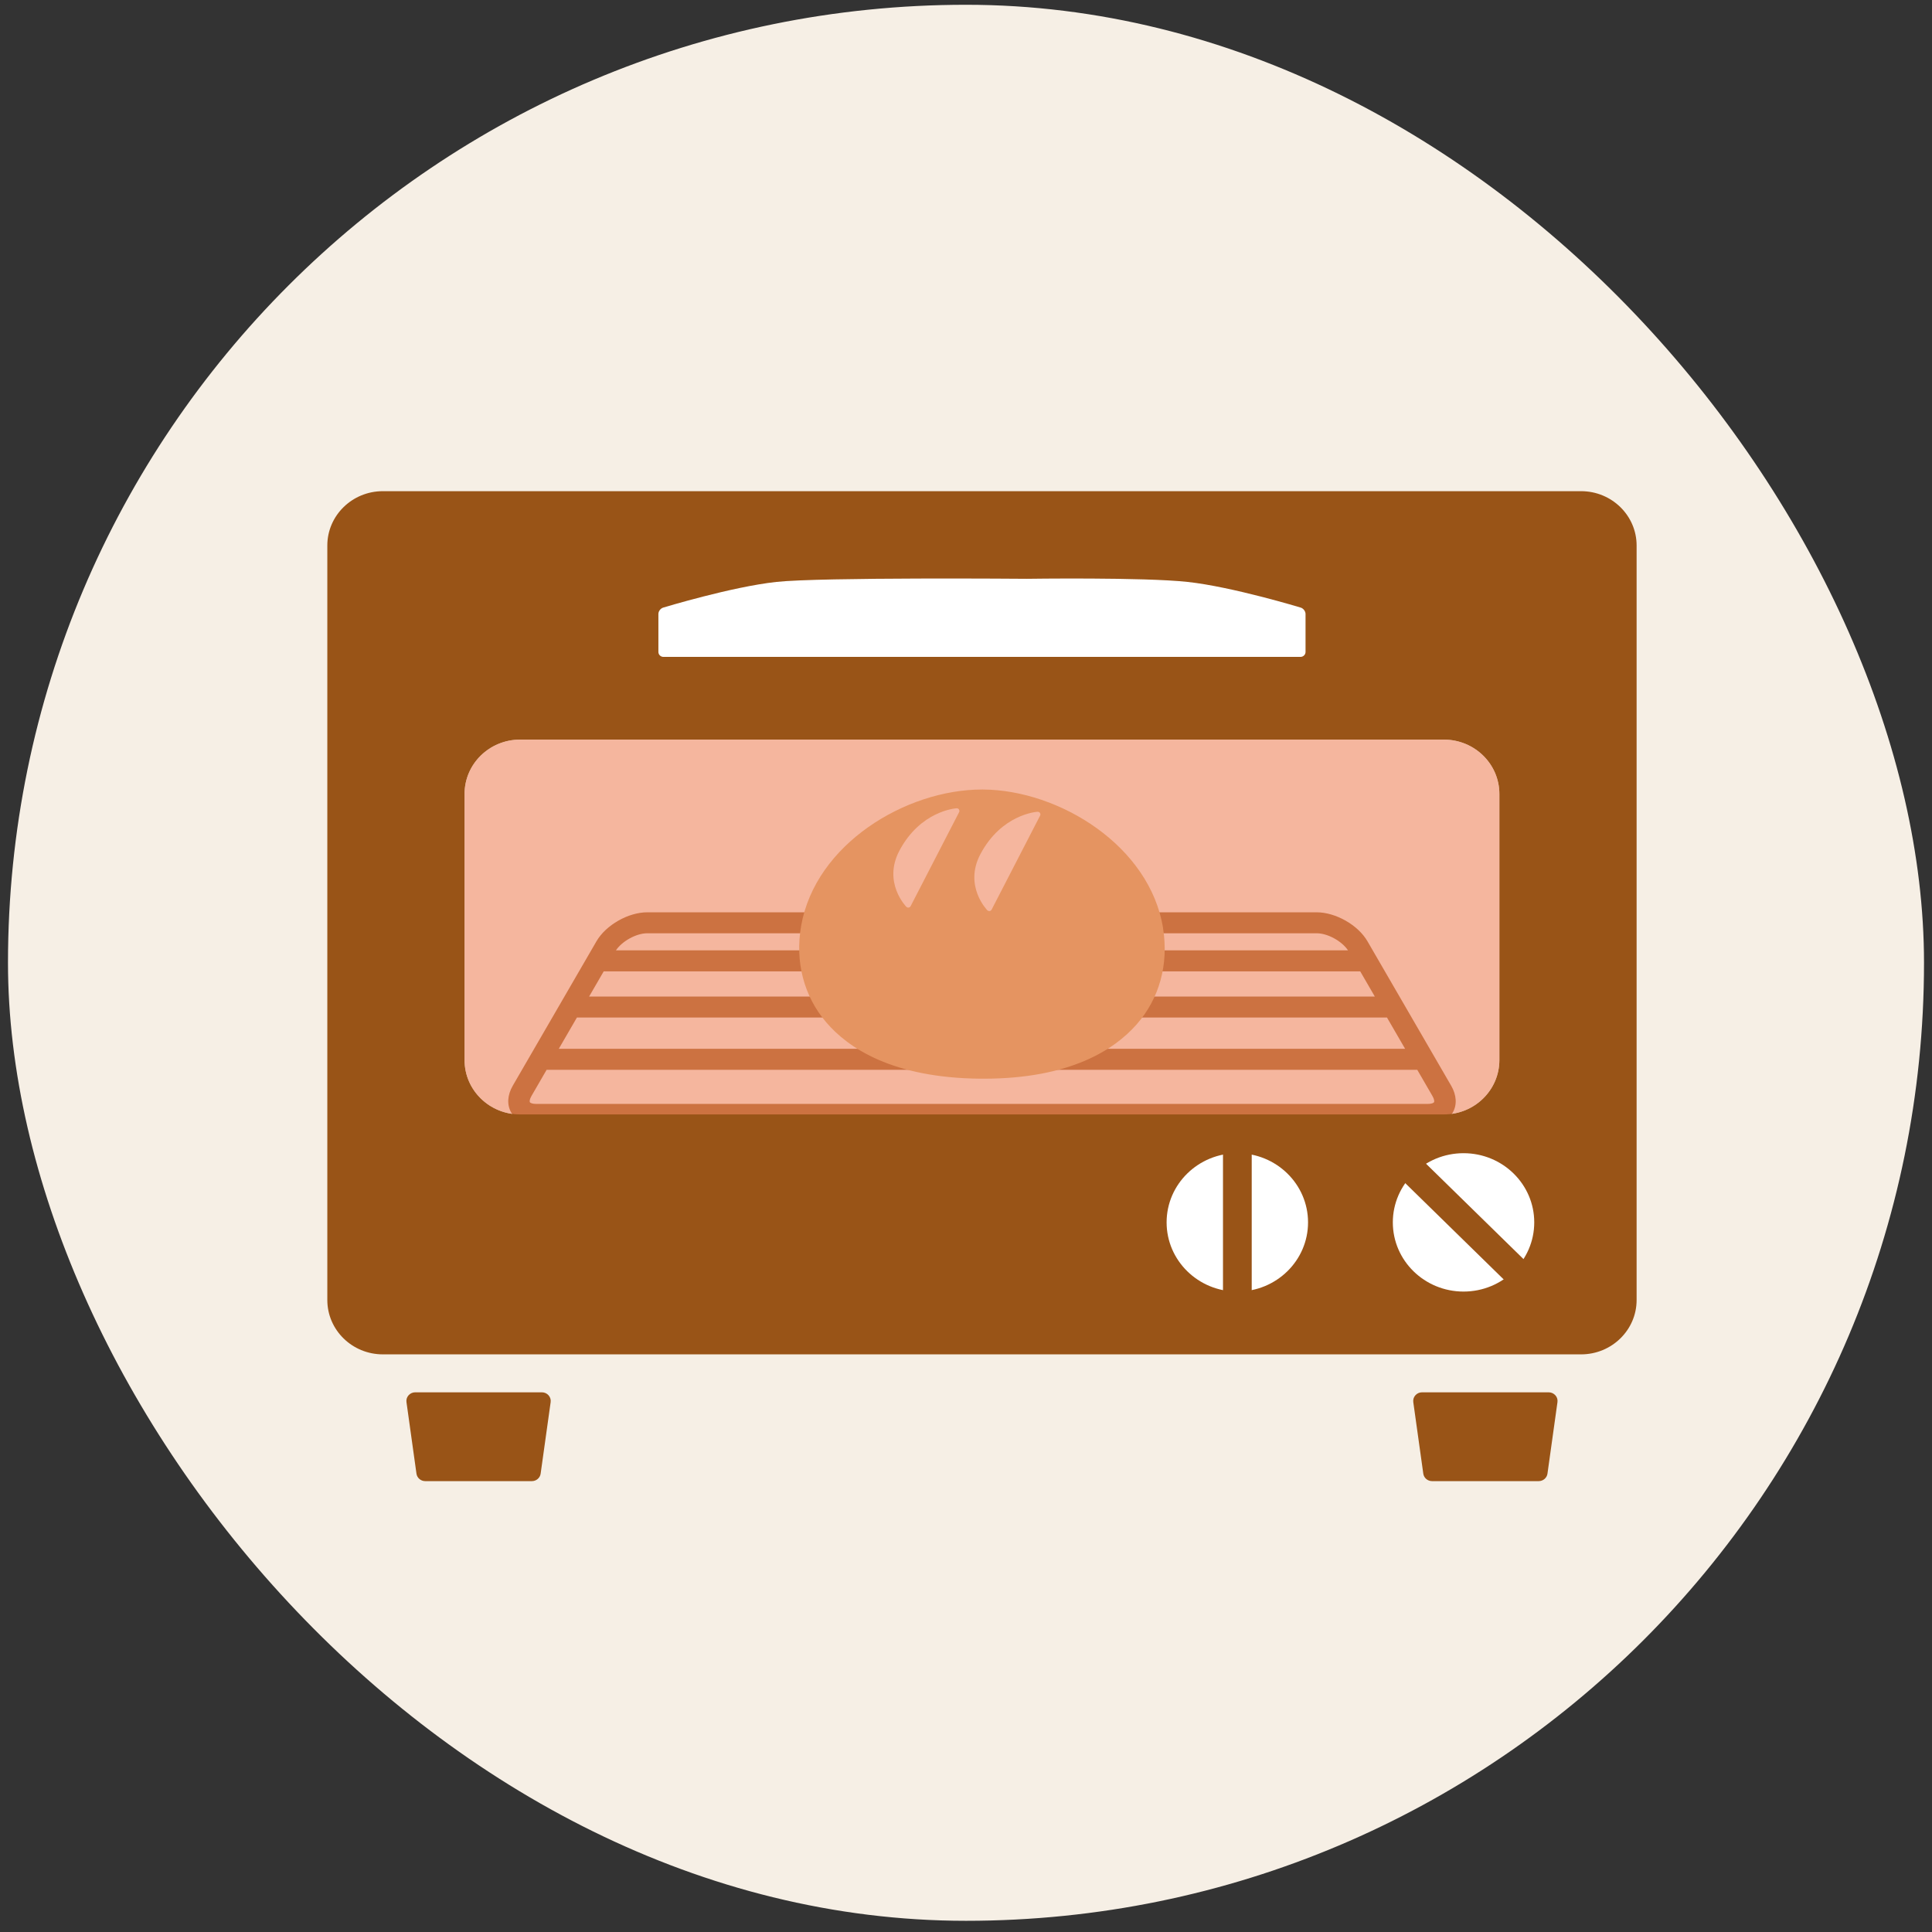 <svg width="121" height="121" viewBox="0 0 121 121" fill="none" xmlns="http://www.w3.org/2000/svg">
<rect x="0" y="0" width="121" height="121" fill="#333333" stroke="none"/>
<rect x="0.5" y="0.299" width="120" height="120" rx="60" fill="#F6EFE5"/>
<path d="M99.021 30.762H23.979C22.058 30.762 20.5 32.286 20.5 34.165V81.419C20.5 83.299 22.058 84.823 23.979 84.823H99.021C100.942 84.823 102.5 83.299 102.5 81.419V34.165C102.5 32.286 100.942 30.762 99.021 30.762Z" fill="#995417"/>
<path d="M34.355 87.385C34.25 87.267 34.099 87.2 33.939 87.2H26.004C25.844 87.2 25.694 87.267 25.588 87.385C25.482 87.504 25.435 87.659 25.457 87.813L26.083 92.294C26.12 92.561 26.355 92.762 26.631 92.762H33.313C33.588 92.762 33.823 92.561 33.86 92.294L34.487 87.813C34.508 87.659 34.461 87.504 34.355 87.385Z" fill="#995417"/>
<path d="M97.41 87.385C97.304 87.267 97.153 87.2 96.994 87.2H89.061C88.901 87.2 88.75 87.267 88.645 87.385C88.539 87.504 88.492 87.659 88.513 87.813L89.14 92.294C89.177 92.561 89.412 92.762 89.687 92.762H96.369C96.645 92.762 96.88 92.561 96.917 92.294L97.543 87.813C97.565 87.659 97.518 87.504 97.412 87.385H97.41Z" fill="#995417"/>
<path d="M90.426 46.321H32.574C30.652 46.321 29.095 47.845 29.095 49.725V66.393C29.095 68.273 30.652 69.796 32.574 69.796H90.426C92.348 69.796 93.905 68.273 93.905 66.393V49.725C93.905 47.845 92.348 46.321 90.426 46.321Z" fill="white"/>
<path d="M74.383 36.446C71.602 36.144 64.317 36.25 64.317 36.25C64.317 36.25 51.401 36.142 48.617 36.446C45.837 36.747 41.535 38.054 41.535 38.054C41.369 38.104 41.235 38.283 41.235 38.452V40.833C41.235 41.002 41.377 41.141 41.55 41.141H81.45C81.623 41.141 81.765 41.002 81.765 40.833V38.452C81.765 38.283 81.629 38.104 81.465 38.054C81.465 38.054 77.166 36.747 74.383 36.446Z" fill="white"/>
<path d="M90.883 67.993L85.642 58.949C85.054 57.934 83.656 57.137 82.46 57.137H40.54C39.344 57.137 37.948 57.934 37.358 58.949L32.117 67.993C31.77 68.589 31.738 69.209 32.027 69.693C32.315 70.176 32.882 70.454 33.584 70.454H89.418C90.12 70.454 90.687 70.176 90.976 69.693C91.264 69.211 91.23 68.589 90.885 67.993H90.883ZM82.463 58.45C83.15 58.45 84.039 58.941 84.425 59.52H38.575C38.961 58.943 39.85 58.45 40.537 58.45H82.463ZM37.808 60.836H85.19L86.105 62.414H36.895L37.81 60.836H37.808ZM36.132 63.727H86.866L88.001 65.685H34.997L36.132 63.727ZM89.812 69.031C89.787 69.076 89.659 69.139 89.416 69.139H33.582C33.338 69.139 33.211 69.074 33.185 69.031C33.16 68.987 33.164 68.848 33.285 68.642L34.234 67.002H88.763L89.713 68.642C89.834 68.848 89.838 68.987 89.812 69.031Z" fill="#995417"/>
<path d="M91.661 80.89C94.107 80.89 96.089 78.95 96.089 76.557C96.089 74.164 94.107 72.224 91.661 72.224C89.215 72.224 87.232 74.164 87.232 76.557C87.232 78.95 89.215 80.89 91.661 80.89Z" fill="white"/>
<path d="M88.851 72.433L87.579 73.678L94.626 80.571L95.897 79.327L88.851 72.433Z" fill="#995417"/>
<path d="M77.493 80.89C79.939 80.89 81.922 78.95 81.922 76.557C81.922 74.164 79.939 72.224 77.493 72.224C75.047 72.224 73.064 74.164 73.064 76.557C73.064 78.95 75.047 80.89 77.493 80.89Z" fill="white"/>
<path d="M72.845 58.144C72.024 52.983 66.352 49.48 61.572 49.447C61.548 49.447 61.527 49.447 61.503 49.447C56.738 49.447 51.067 52.863 50.175 57.988C49.783 60.241 50.343 62.389 51.754 64.037C53.111 65.622 55.894 67.52 61.441 67.558C61.497 67.558 61.553 67.558 61.609 67.558C67.044 67.558 69.809 65.721 71.177 64.169C72.612 62.542 73.202 60.403 72.842 58.144H72.845Z" fill="#D8AB66"/>
<path d="M65.133 50.913C65.098 50.865 65.04 50.838 64.982 50.84C64.889 50.846 62.716 51.015 61.402 53.495C60.349 55.487 61.82 56.991 61.833 57.008C61.865 57.04 61.908 57.059 61.953 57.059C61.962 57.059 61.971 57.059 61.979 57.059C62.033 57.05 62.078 57.017 62.104 56.97L65.141 51.082C65.169 51.029 65.165 50.966 65.131 50.918L65.133 50.913Z" fill="white"/>
<path d="M60.062 50.696C60.028 50.648 59.972 50.618 59.909 50.623C59.817 50.629 57.643 50.797 56.329 53.278C55.276 55.27 56.747 56.774 56.76 56.791C56.792 56.823 56.835 56.842 56.88 56.842C56.889 56.842 56.898 56.842 56.906 56.842C56.96 56.833 57.005 56.8 57.031 56.753L60.069 50.865C60.097 50.812 60.092 50.749 60.058 50.699L60.062 50.696Z" fill="white"/>
<path d="M78.394 71.91H76.595V81.24H78.394V71.91Z" fill="#995417"/>
<path d="M90.426 46.321H32.574C30.652 46.321 29.095 47.845 29.095 49.725V66.393C29.095 68.273 30.652 69.796 32.574 69.796H90.426C92.348 69.796 93.905 68.273 93.905 66.393V49.725C93.905 47.845 92.348 46.321 90.426 46.321Z" fill="#EF855D" fill-opacity="0.6"/>
</svg>
